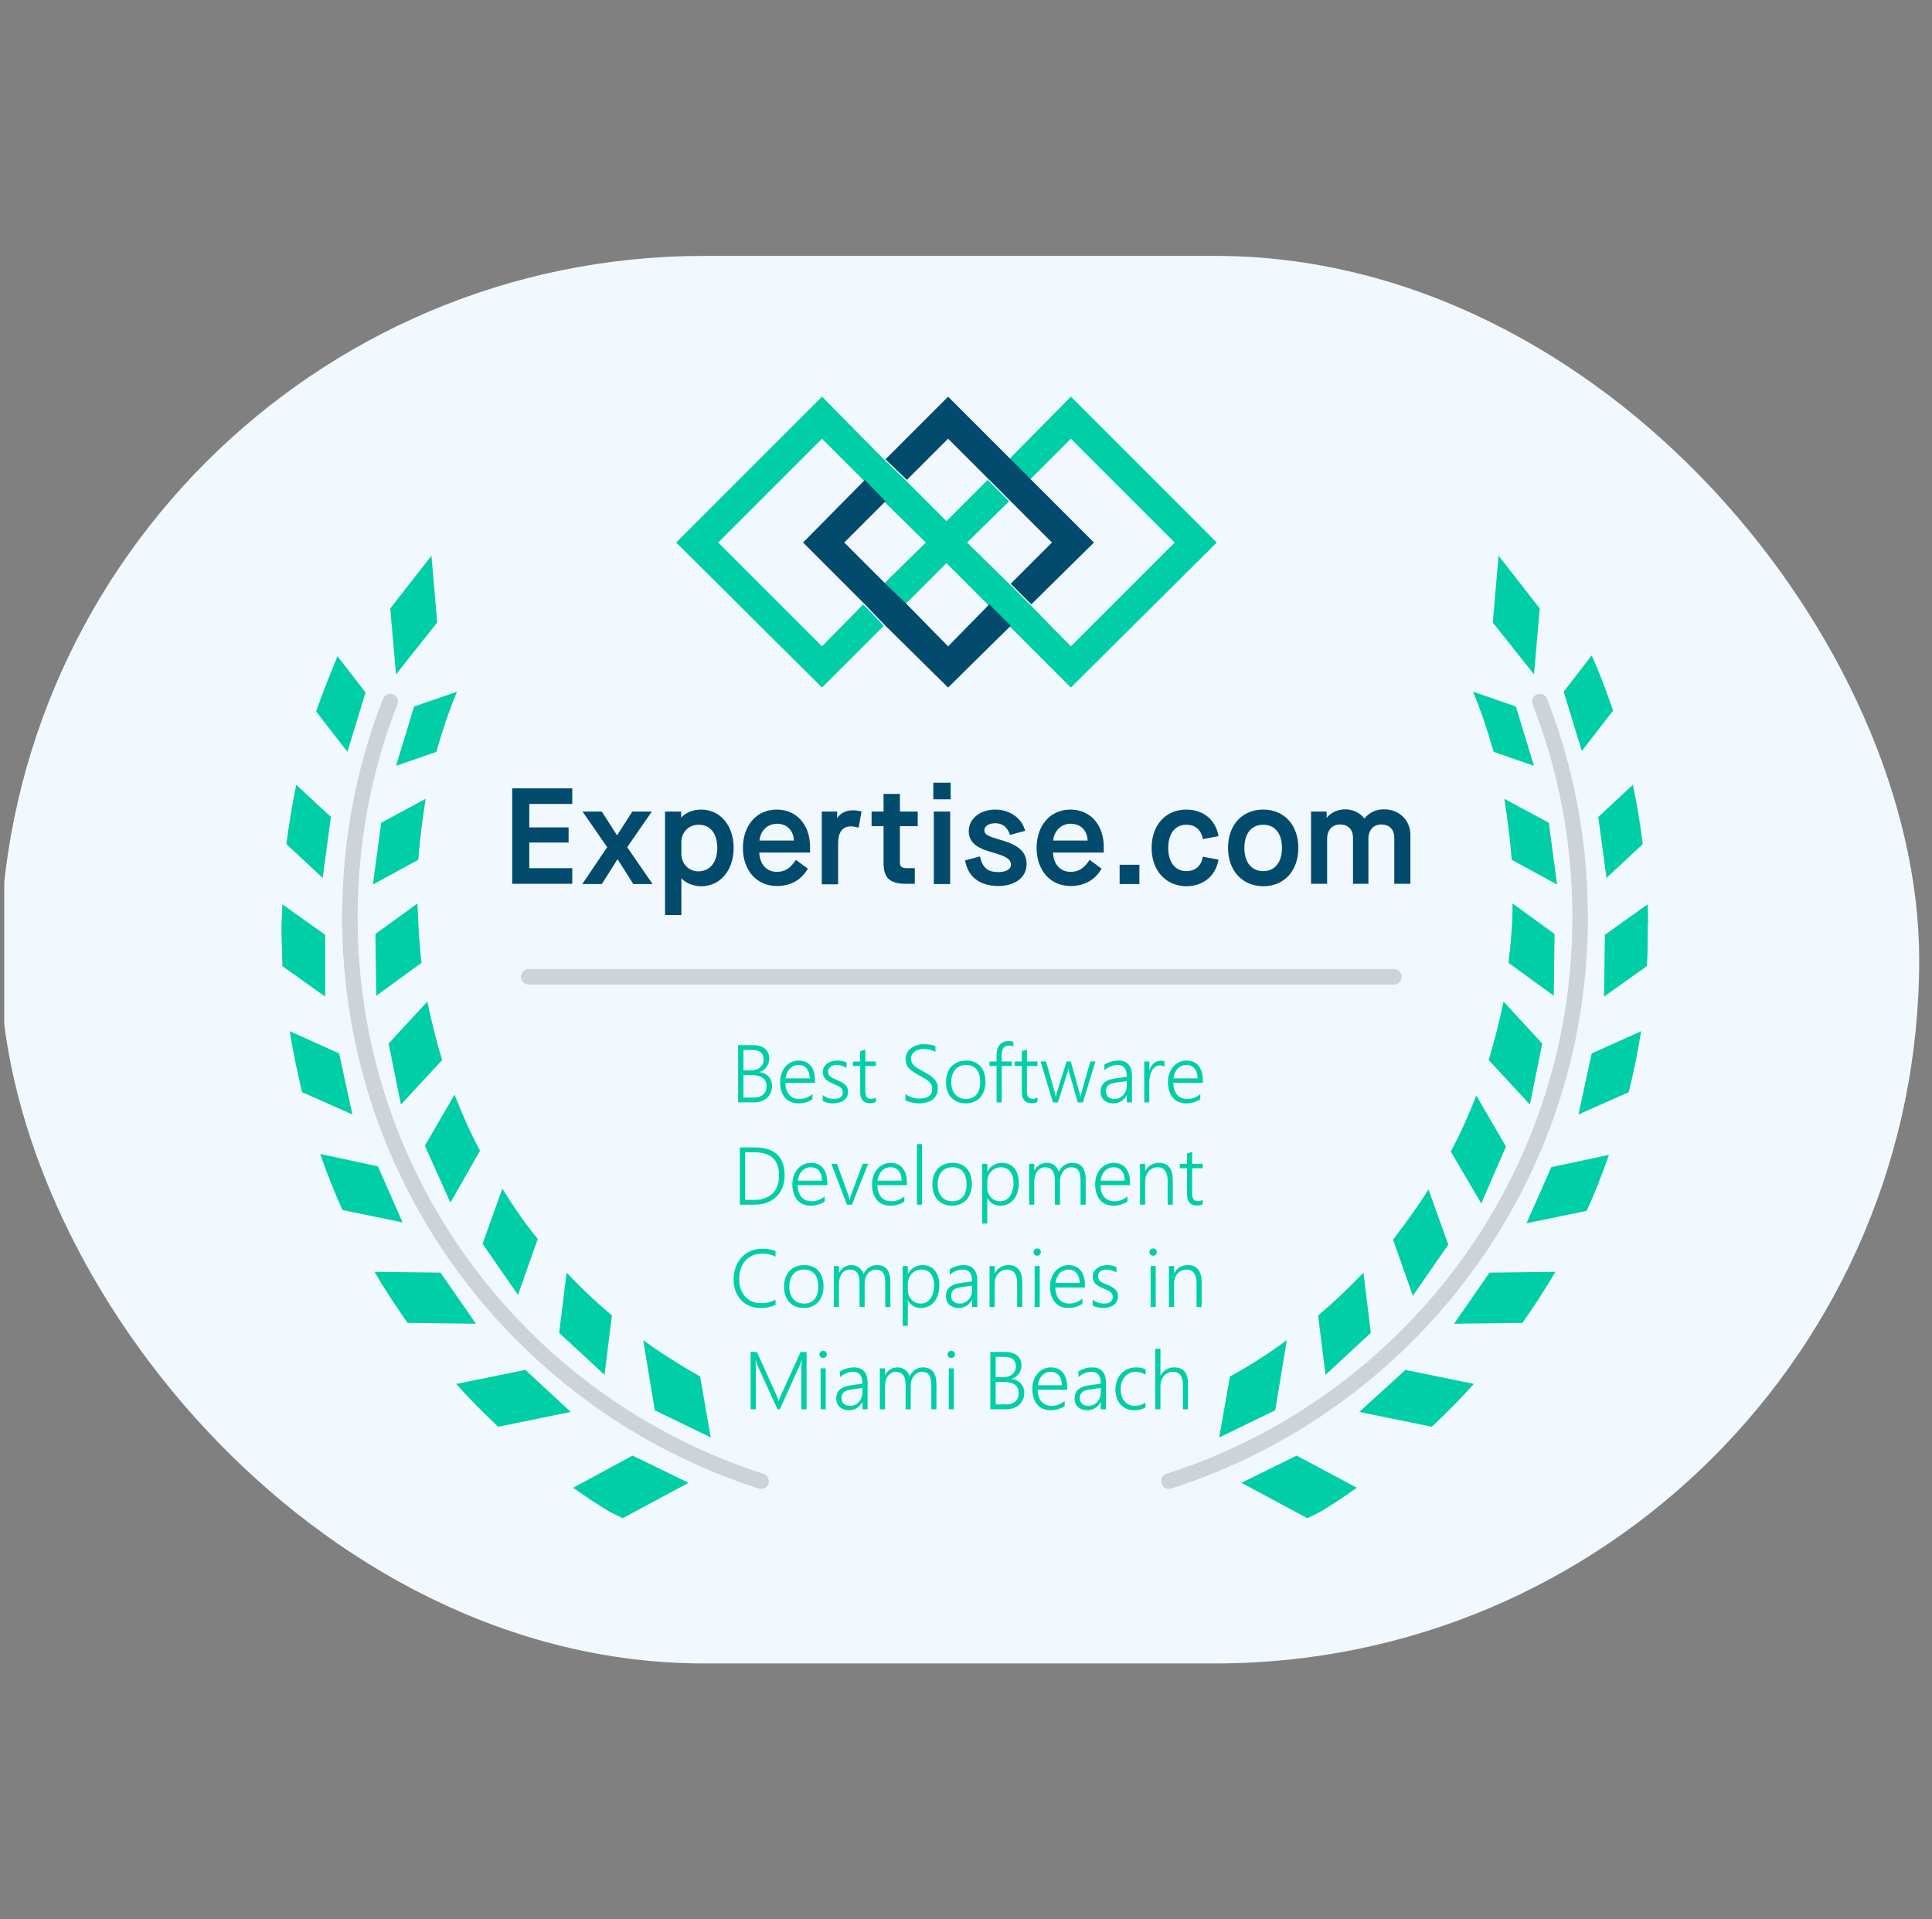 <?xml version="1.0" encoding="UTF-8"?> <svg xmlns="http://www.w3.org/2000/svg" width="151" height="150" viewBox="0 0 151 150" fill="none"><rect x="0" y="0" width="151" height="150" fill="#808080" stroke="none"/><g clip-path="url(#clip0_7348_18129)"><rect y="20" width="150" height="110" rx="55" fill="#F1F8FE"></rect><path opacity="0.15" d="M41.322 76.34H108.946" stroke="black" stroke-width="1.209" stroke-linecap="round"></path><path opacity="0.15" d="M30.502 54.829C28.441 60.046 27.346 65.778 27.346 71.703C27.346 92.312 40.806 109.765 59.483 115.754" stroke="black" stroke-width="1.209" stroke-miterlimit="10" stroke-linecap="round"></path><path opacity="0.15" d="M120.343 54.829C122.404 60.046 123.499 65.778 123.499 71.703C123.499 92.312 110.038 109.765 91.361 115.754" stroke="black" stroke-width="1.209" stroke-miterlimit="10" stroke-linecap="round"></path><path d="M34.172 48.646L33.721 43.43L30.501 47.551L30.952 52.704L34.172 48.646Z" fill="#00CEA6"></path><path d="M28.569 54.12L26.38 51.287C25.8 52.703 25.22 54.12 24.705 55.602L27.152 58.757L28.569 54.12Z" fill="#00CEA6"></path><path d="M30.951 59.853L34.107 58.758C34.558 57.148 35.073 55.602 35.717 54.056L32.368 55.215L30.951 59.853Z" fill="#00CEA6"></path><path d="M25.863 63.846L23.159 61.334C22.837 62.879 22.579 64.425 22.386 65.971L25.22 68.611L25.863 63.846Z" fill="#00CEA6"></path><path d="M33.27 62.429L29.793 64.297L29.148 69.127L32.691 67.195C32.819 65.585 33.013 64.039 33.27 62.429Z" fill="#00CEA6"></path><path d="M25.413 73.055L22.064 70.672C22.064 71.252 22 71.896 22 72.476C22 73.506 22.064 74.472 22.064 75.503L25.413 77.886V73.055Z" fill="#00CEA6"></path><path d="M29.342 72.991L29.406 77.821L32.948 75.245C32.755 73.699 32.691 72.154 32.626 70.608L29.342 72.991Z" fill="#00CEA6"></path><path d="M26.508 82.329L22.644 80.591C22.901 82.201 23.223 83.746 23.61 85.356L27.538 87.095L26.508 82.329Z" fill="#00CEA6"></path><path d="M34.558 82.845C34.108 81.363 33.721 79.818 33.399 78.272L30.372 81.556L31.338 86.322L34.558 82.845Z" fill="#00CEA6"></path><path d="M29.535 91.152L25.026 90.186C25.542 91.668 26.121 93.149 26.765 94.566L31.467 95.532L29.535 91.152Z" fill="#00CEA6"></path><path d="M37.521 89.929C36.748 88.512 36.104 87.031 35.525 85.549L33.206 89.542L35.203 93.986L37.521 89.929Z" fill="#00CEA6"></path><path d="M34.431 99.46L29.278 99.396C30.051 100.749 30.953 102.101 31.854 103.389L37.2 103.454L34.431 99.46Z" fill="#00CEA6"></path><path d="M42.03 96.82C40.999 95.596 40.098 94.244 39.261 92.891L37.715 97.207L40.484 101.199L42.03 96.82Z" fill="#00CEA6"></path><path d="M35.653 108.155C36.684 109.314 37.779 110.409 38.938 111.504L44.605 110.345L41.063 107.06L35.653 108.155Z" fill="#00CEA6"></path><path d="M47.826 102.81C46.602 101.779 45.379 100.62 44.284 99.461L43.704 104.162L47.246 107.447L47.826 102.81Z" fill="#00CEA6"></path><path d="M44.799 116.27C45.7 116.914 46.666 117.558 47.633 118.137L48.663 118.652L53.815 115.883L49.436 113.758L44.799 116.27Z" fill="#00CEA6"></path><path d="M50.273 104.741L51.174 110.216L55.553 112.341L54.716 107.575C53.235 106.738 51.689 105.772 50.273 104.741Z" fill="#00CEA6"></path><path d="M120.344 47.551L117.124 43.43L116.673 48.646L119.893 52.704L120.344 47.551Z" fill="#00CEA6"></path><path d="M126.076 55.538C125.561 54.056 125.046 52.639 124.402 51.223L122.212 54.056L123.629 58.693L126.076 55.538Z" fill="#00CEA6"></path><path d="M119.893 59.853L118.476 55.215L115.127 54.056C115.771 55.602 116.286 57.148 116.737 58.758L119.893 59.853Z" fill="#00CEA6"></path><path d="M125.56 68.611L128.394 65.971C128.201 64.425 127.943 62.815 127.621 61.334L124.916 63.846L125.56 68.611Z" fill="#00CEA6"></path><path d="M118.153 67.195L121.695 69.127L121.051 64.297L117.573 62.429C117.831 64.039 118.024 65.585 118.153 67.195Z" fill="#00CEA6"></path><path d="M128.781 70.672L125.432 73.055L125.367 77.886L128.716 75.503C128.781 74.537 128.781 73.506 128.781 72.476C128.845 71.896 128.781 71.252 128.781 70.672Z" fill="#00CEA6"></path><path d="M121.503 72.991L118.219 70.608C118.219 72.154 118.09 73.699 117.896 75.245L121.439 77.821L121.503 72.991Z" fill="#00CEA6"></path><path d="M123.371 87.095L127.3 85.356C127.686 83.811 128.008 82.201 128.266 80.591L124.402 82.329L123.371 87.095Z" fill="#00CEA6"></path><path d="M116.352 82.845L119.572 86.322L120.538 81.556L117.511 78.272C117.189 79.818 116.802 81.363 116.352 82.845Z" fill="#00CEA6"></path><path d="M119.312 95.596L124.014 94.63C124.658 93.213 125.238 91.732 125.753 90.251L121.245 91.217L119.312 95.596Z" fill="#00CEA6"></path><path d="M117.703 89.607L115.384 85.614C114.805 87.095 114.161 88.577 113.388 89.994L115.771 94.051L117.703 89.607Z" fill="#00CEA6"></path><path d="M113.646 103.454L118.991 103.389C119.893 102.101 120.73 100.813 121.567 99.396L116.415 99.46L113.646 103.454Z" fill="#00CEA6"></path><path d="M113.194 97.271L111.648 92.956C110.811 94.308 109.845 95.597 108.879 96.885L110.425 101.264L113.194 97.271Z" fill="#00CEA6"></path><path d="M106.239 110.345L111.907 111.504C113.066 110.409 114.161 109.314 115.191 108.155L109.846 107.06L106.239 110.345Z" fill="#00CEA6"></path><path d="M103.599 107.447L107.141 104.162L106.562 99.461C105.467 100.62 104.243 101.779 103.02 102.81L103.599 107.447Z" fill="#00CEA6"></path><path d="M97.029 115.883L102.182 118.652L103.212 118.137C104.178 117.558 105.144 116.914 106.046 116.27L101.344 113.758L97.029 115.883Z" fill="#00CEA6"></path><path d="M100.572 104.741C99.155 105.772 97.674 106.738 96.128 107.575L95.291 112.341L99.67 110.216L100.572 104.741Z" fill="#00CEA6"></path><path d="M95.096 42.399L83.697 31L78.867 35.895L80.477 37.505L83.697 34.285L91.812 42.399L83.697 50.514L80.477 47.23L78.867 45.62L75.582 42.399L78.867 39.179L77.192 37.505L73.972 40.725L70.752 37.505L69.077 35.895L64.247 31L52.848 42.399L64.247 53.734L69.077 48.904L67.467 47.23L64.247 50.514L56.132 42.399L64.247 34.285L67.467 37.505L69.077 39.179L72.362 42.399L69.077 45.62L70.752 47.23L73.972 44.009L77.192 47.23L78.867 48.904L83.697 53.734L95.096 42.399Z" fill="#00CEA6"></path><path d="M74.101 34.285L77.321 37.505L78.995 39.179L82.215 42.399L78.995 45.62L80.605 47.23L85.5 42.399L80.605 37.505L78.995 35.895L74.101 31L69.206 35.895L70.88 37.505L74.101 34.285ZM77.321 47.23L74.101 50.514L70.88 47.23L69.206 45.62L65.986 42.399L69.206 39.179L67.596 37.505L62.766 42.399L67.596 47.23L69.206 48.904L74.101 53.734L78.995 48.904L77.321 47.23Z" fill="#024B6D"></path><path d="M40.032 61.61H44.726V62.831H41.368V64.663H44.439V65.846H41.368V67.85H44.726V69.07H40.032" fill="#024B6D"></path><path d="M47.455 66.208L45.527 63.423H47.035L48.218 65.273H48.237L49.42 63.423H50.947L49.019 66.208L51.004 69.09H49.496L48.276 67.162H48.256L47.035 69.09H45.509" fill="#024B6D"></path><path d="M56.06 66.266C56.06 65.14 55.507 64.453 54.61 64.453C53.827 64.453 53.255 65.045 53.255 65.808V66.723C53.255 67.506 53.827 68.098 54.59 68.098C55.507 68.078 56.06 67.372 56.06 66.266ZM51.977 63.423H53.236V63.88H53.255C53.618 63.499 54.171 63.27 54.801 63.27C56.289 63.27 57.339 64.51 57.339 66.266C57.339 68.021 56.289 69.261 54.801 69.261C54.171 69.261 53.598 69.013 53.274 68.651H53.255V71.513H51.977" fill="#024B6D"></path><path d="M62.052 65.693C62.014 64.91 61.518 64.377 60.716 64.377C59.972 64.377 59.419 64.949 59.361 65.693H62.052ZM58.065 66.266C58.065 64.491 59.152 63.27 60.697 63.27C62.262 63.27 63.312 64.453 63.312 66.19V66.628H59.343C59.381 67.525 59.896 68.136 60.716 68.136C61.346 68.136 61.766 67.868 62.205 67.2L63.139 67.888C62.624 68.784 61.785 69.243 60.716 69.243C59.152 69.243 58.065 68.04 58.065 66.266Z" fill="#024B6D"></path><path d="M64.227 63.423H65.429V63.919H65.448C65.677 63.556 66.097 63.328 66.65 63.328C66.898 63.328 67.127 63.365 67.337 63.423L67.108 64.682C66.879 64.624 66.689 64.586 66.498 64.586C65.849 64.586 65.505 65.025 65.505 65.942V69.109H64.227" fill="#024B6D"></path><path d="M70.334 64.568V67.373C70.334 67.735 70.468 67.85 70.926 67.85H71.498V69.07H70.811C69.533 69.07 69.056 68.613 69.056 67.43V64.568H68.121V63.423H69.056V62.048H70.334V63.423H71.727V64.568" fill="#024B6D"></path><path d="M72.985 63.422H74.263V69.089H72.985V63.422ZM72.947 61.17H74.302V62.468H72.947V61.17Z" fill="#024B6D"></path><path d="M75.429 67.238L76.592 66.933C76.782 67.792 77.184 68.155 78.023 68.155C78.633 68.155 79.015 67.925 79.015 67.583C79.015 67.106 78.519 66.895 77.661 66.647C76.573 66.342 75.715 65.979 75.715 64.949C75.715 63.995 76.592 63.27 77.794 63.27C78.919 63.27 79.874 63.938 80.122 64.93L78.939 65.254C78.748 64.644 78.347 64.338 77.794 64.338C77.26 64.338 76.936 64.567 76.936 64.91C76.936 65.235 77.336 65.388 78.061 65.598C79.206 65.922 80.236 66.342 80.236 67.525C80.236 68.555 79.359 69.242 78.023 69.242C76.573 69.242 75.638 68.517 75.429 67.238Z" fill="#024B6D"></path><path d="M85.007 65.693C84.969 64.91 84.474 64.377 83.672 64.377C82.928 64.377 82.374 64.949 82.317 65.693H85.007ZM81.019 66.266C81.019 64.491 82.107 63.27 83.652 63.27C85.218 63.27 86.267 64.453 86.267 66.19V66.628H82.299C82.336 67.525 82.851 68.136 83.672 68.136C84.302 68.136 84.721 67.868 85.161 67.2L86.095 67.888C85.58 68.784 84.741 69.243 83.672 69.243C82.107 69.243 81.019 68.04 81.019 66.266Z" fill="#024B6D"></path><path d="M87.507 69.09H89.052V67.582H87.507V69.09Z" fill="#024B6D"></path><path d="M90.007 66.266C90.007 64.472 91.113 63.27 92.716 63.27C94.071 63.27 95.025 64.091 95.234 65.35L94.013 65.578C93.88 64.854 93.421 64.453 92.716 64.453C91.857 64.453 91.305 65.14 91.305 66.266C91.305 67.391 91.857 68.078 92.716 68.078C93.442 68.078 93.88 67.677 94.013 66.953L95.234 67.182C95.025 68.441 94.051 69.261 92.716 69.261C91.113 69.243 90.007 68.04 90.007 66.266Z" fill="#024B6D"></path><path d="M100.196 66.266C100.196 65.14 99.643 64.453 98.727 64.453C97.811 64.453 97.258 65.14 97.258 66.266C97.258 67.391 97.811 68.078 98.727 68.078C99.643 68.078 100.196 67.391 100.196 66.266ZM95.98 66.266C95.98 64.472 97.086 63.27 98.727 63.27C100.369 63.27 101.474 64.472 101.474 66.266C101.474 68.059 100.369 69.261 98.727 69.261C97.086 69.243 95.98 68.04 95.98 66.266Z" fill="#024B6D"></path><path d="M102.485 63.423H103.687V63.9H103.707C104.012 63.499 104.566 63.251 105.156 63.251C105.729 63.251 106.301 63.518 106.626 63.956H106.645C107.027 63.499 107.523 63.251 108.172 63.251C109.393 63.251 110.233 64.129 110.233 65.254V69.07H108.973V65.483C108.973 64.815 108.573 64.433 107.962 64.433C107.351 64.433 106.951 64.873 106.951 65.54V69.07H105.748V65.483C105.748 64.815 105.348 64.433 104.737 64.433C104.126 64.433 103.725 64.873 103.725 65.54V69.07H102.467V63.423" fill="#024B6D"></path><path d="M57.691 86.156V81.679H58.915C59.1 81.679 59.267 81.704 59.414 81.754C59.564 81.804 59.691 81.874 59.795 81.966C59.901 82.055 59.983 82.164 60.039 82.291C60.095 82.418 60.123 82.557 60.123 82.709C60.123 82.838 60.105 82.959 60.07 83.071C60.035 83.184 59.984 83.287 59.917 83.38C59.85 83.472 59.768 83.552 59.67 83.621C59.575 83.688 59.465 83.741 59.343 83.78V83.793C59.492 83.807 59.629 83.844 59.752 83.902C59.874 83.96 59.98 84.036 60.067 84.13C60.154 84.224 60.222 84.334 60.27 84.461C60.318 84.586 60.342 84.723 60.342 84.873C60.342 85.062 60.307 85.236 60.239 85.394C60.17 85.551 60.073 85.686 59.948 85.8C59.825 85.913 59.679 86 59.508 86.063C59.337 86.125 59.149 86.156 58.943 86.156H57.691ZM58.106 82.06V83.649H58.687C58.839 83.649 58.976 83.629 59.099 83.59C59.222 83.55 59.327 83.493 59.414 83.418C59.502 83.343 59.568 83.252 59.614 83.146C59.662 83.04 59.686 82.92 59.686 82.787C59.686 82.302 59.384 82.06 58.781 82.06H58.106ZM58.106 84.024V85.778H58.877C59.208 85.778 59.462 85.701 59.639 85.547C59.818 85.391 59.908 85.171 59.908 84.885C59.908 84.311 59.517 84.024 58.737 84.024H58.106Z" fill="#00CEA6"></path><path d="M61.388 84.629C61.39 84.825 61.416 85.001 61.466 85.157C61.516 85.313 61.588 85.445 61.681 85.554C61.775 85.662 61.888 85.745 62.022 85.803C62.157 85.86 62.309 85.888 62.478 85.888C62.838 85.888 63.178 85.762 63.499 85.51V85.903C63.193 86.122 62.822 86.231 62.387 86.231C62.173 86.231 61.978 86.194 61.803 86.119C61.628 86.044 61.479 85.936 61.357 85.794C61.234 85.65 61.139 85.475 61.072 85.266C61.006 85.058 60.972 84.821 60.972 84.555C60.972 84.315 61.009 84.093 61.082 83.889C61.155 83.685 61.256 83.51 61.385 83.362C61.514 83.212 61.667 83.095 61.844 83.012C62.021 82.927 62.214 82.884 62.425 82.884C62.631 82.884 62.813 82.92 62.971 82.993C63.129 83.064 63.261 83.166 63.367 83.299C63.476 83.433 63.558 83.595 63.614 83.786C63.67 83.978 63.699 84.192 63.699 84.43V84.629H61.388ZM63.286 84.28C63.28 83.947 63.201 83.689 63.049 83.505C62.897 83.322 62.686 83.231 62.415 83.231C62.28 83.231 62.154 83.254 62.037 83.302C61.923 83.35 61.822 83.42 61.734 83.512C61.647 83.601 61.574 83.711 61.516 83.843C61.46 83.972 61.42 84.117 61.397 84.28H63.286Z" fill="#00CEA6"></path><path d="M64.301 85.582C64.362 85.63 64.427 85.672 64.498 85.71C64.569 85.747 64.641 85.78 64.716 85.807C64.791 85.834 64.866 85.855 64.941 85.869C65.018 85.882 65.091 85.888 65.16 85.888C65.634 85.888 65.872 85.71 65.872 85.354C65.872 85.273 65.855 85.203 65.822 85.145C65.788 85.084 65.741 85.03 65.678 84.982C65.616 84.932 65.541 84.886 65.453 84.845C65.366 84.803 65.267 84.76 65.157 84.714C65.009 84.653 64.882 84.592 64.776 84.529C64.67 84.467 64.582 84.399 64.513 84.327C64.445 84.252 64.394 84.17 64.36 84.083C64.327 83.993 64.311 83.892 64.311 83.78C64.311 83.639 64.341 83.513 64.401 83.402C64.463 83.292 64.547 83.198 64.651 83.121C64.755 83.044 64.875 82.986 65.01 82.946C65.147 82.905 65.291 82.884 65.441 82.884C65.718 82.884 65.959 82.936 66.165 83.04V83.462C65.926 83.308 65.668 83.231 65.391 83.231C65.291 83.231 65.199 83.243 65.116 83.268C65.035 83.293 64.965 83.328 64.907 83.374C64.849 83.42 64.803 83.475 64.769 83.54C64.738 83.602 64.723 83.672 64.723 83.749C64.723 83.828 64.735 83.898 64.76 83.958C64.785 84.016 64.824 84.07 64.876 84.117C64.93 84.165 64.999 84.211 65.082 84.255C65.167 84.299 65.27 84.345 65.391 84.395C65.545 84.458 65.678 84.52 65.791 84.583C65.903 84.643 65.996 84.71 66.069 84.782C66.141 84.853 66.195 84.933 66.231 85.023C66.266 85.11 66.284 85.212 66.284 85.329C66.284 85.472 66.254 85.6 66.193 85.713C66.135 85.825 66.053 85.92 65.947 85.997C65.843 86.074 65.72 86.132 65.578 86.172C65.437 86.212 65.283 86.231 65.116 86.231C64.793 86.231 64.522 86.164 64.301 86.028V85.582Z" fill="#00CEA6"></path><path d="M68.454 86.119C68.317 86.188 68.167 86.222 68.004 86.222C67.488 86.222 67.23 85.924 67.23 85.329V83.309H66.668V82.959H67.23V82.153L67.63 82.022V82.959H68.454V83.309H67.63V85.266C67.63 85.483 67.665 85.639 67.736 85.735C67.807 85.831 67.926 85.879 68.095 85.879C68.22 85.879 68.34 85.841 68.454 85.766V86.119Z" fill="#00CEA6"></path><path d="M70.762 85.501C70.837 85.557 70.919 85.608 71.008 85.654C71.1 85.697 71.192 85.735 71.286 85.766C71.382 85.795 71.478 85.818 71.573 85.835C71.669 85.849 71.761 85.857 71.848 85.857C72.188 85.857 72.442 85.791 72.61 85.66C72.779 85.529 72.863 85.34 72.863 85.095C72.863 84.976 72.843 84.873 72.804 84.786C72.764 84.696 72.703 84.613 72.62 84.536C72.536 84.459 72.431 84.383 72.304 84.308C72.177 84.231 72.027 84.144 71.855 84.049C71.663 83.945 71.499 83.847 71.361 83.755C71.226 83.662 71.115 83.567 71.027 83.471C70.942 83.373 70.878 83.268 70.837 83.156C70.797 83.043 70.777 82.915 70.777 82.772C70.777 82.59 70.816 82.428 70.893 82.284C70.97 82.141 71.074 82.019 71.205 81.919C71.336 81.817 71.489 81.739 71.664 81.685C71.841 81.631 72.029 81.604 72.229 81.604C72.581 81.604 72.876 81.653 73.113 81.751V82.21C72.849 82.058 72.538 81.981 72.182 81.981C72.049 81.981 71.923 81.998 71.805 82.031C71.688 82.063 71.585 82.11 71.495 82.172C71.408 82.234 71.338 82.312 71.286 82.406C71.236 82.498 71.211 82.605 71.211 82.728C71.211 82.844 71.228 82.945 71.261 83.031C71.297 83.114 71.352 83.193 71.427 83.268C71.504 83.343 71.604 83.418 71.727 83.493C71.851 83.566 72.003 83.65 72.182 83.746C72.37 83.846 72.533 83.944 72.673 84.039C72.812 84.133 72.928 84.232 73.019 84.336C73.113 84.438 73.183 84.547 73.228 84.664C73.274 84.778 73.297 84.906 73.297 85.048C73.297 85.243 73.261 85.416 73.188 85.566C73.115 85.714 73.013 85.837 72.882 85.935C72.751 86.032 72.594 86.106 72.413 86.156C72.232 86.206 72.034 86.231 71.817 86.231C71.746 86.231 71.662 86.225 71.564 86.213C71.466 86.202 71.367 86.186 71.267 86.163C71.168 86.142 71.072 86.117 70.98 86.088C70.891 86.056 70.818 86.023 70.762 85.988V85.501Z" fill="#00CEA6"></path><path d="M75.47 86.231C75.233 86.231 75.02 86.192 74.83 86.113C74.643 86.034 74.483 85.922 74.349 85.778C74.216 85.633 74.114 85.459 74.043 85.257C73.973 85.055 73.937 84.831 73.937 84.586C73.937 84.319 73.975 84.081 74.05 83.871C74.125 83.66 74.231 83.482 74.368 83.337C74.508 83.189 74.675 83.076 74.871 82.999C75.067 82.922 75.285 82.884 75.527 82.884C75.758 82.884 75.966 82.922 76.151 82.999C76.336 83.074 76.493 83.184 76.623 83.327C76.752 83.471 76.85 83.646 76.919 83.852C76.988 84.058 77.022 84.292 77.022 84.555C77.022 84.804 76.986 85.032 76.913 85.238C76.842 85.442 76.74 85.618 76.607 85.766C76.474 85.914 76.311 86.028 76.12 86.109C75.928 86.191 75.712 86.231 75.47 86.231ZM75.502 83.231C75.327 83.231 75.168 83.261 75.027 83.321C74.885 83.382 74.764 83.47 74.662 83.587C74.562 83.701 74.485 83.843 74.431 84.011C74.376 84.178 74.349 84.367 74.349 84.579C74.349 84.779 74.376 84.959 74.431 85.12C74.485 85.28 74.561 85.417 74.659 85.532C74.758 85.646 74.879 85.735 75.021 85.797C75.162 85.858 75.32 85.888 75.495 85.888C75.674 85.888 75.833 85.859 75.97 85.8C76.107 85.74 76.224 85.654 76.32 85.541C76.415 85.427 76.487 85.287 76.535 85.123C76.585 84.958 76.61 84.771 76.61 84.561C76.61 84.13 76.514 83.801 76.323 83.574C76.131 83.345 75.858 83.231 75.502 83.231Z" fill="#00CEA6"></path><path d="M79.199 81.8C79.109 81.742 78.994 81.713 78.852 81.713C78.477 81.713 78.29 81.958 78.29 82.447V82.959H79.086V83.309H78.29V86.156H77.89V83.309H77.331V82.959H77.89V82.422C77.89 82.261 77.91 82.117 77.95 81.988C77.991 81.857 78.052 81.745 78.131 81.654C78.21 81.56 78.309 81.488 78.427 81.438C78.548 81.388 78.687 81.363 78.843 81.363C78.993 81.363 79.111 81.383 79.199 81.423V81.8Z" fill="#00CEA6"></path><path d="M81.088 86.119C80.95 86.188 80.8 86.222 80.638 86.222C80.122 86.222 79.864 85.924 79.864 85.329V83.309H79.302V82.959H79.864V82.153L80.263 82.022V82.959H81.088V83.309H80.263V85.266C80.263 85.483 80.299 85.639 80.37 85.735C80.44 85.831 80.56 85.879 80.729 85.879C80.854 85.879 80.973 85.841 81.088 85.766V86.119Z" fill="#00CEA6"></path><path d="M84.638 86.156H84.238L83.561 83.808C83.54 83.735 83.523 83.641 83.511 83.524H83.498C83.494 83.555 83.487 83.594 83.477 83.64C83.468 83.685 83.454 83.74 83.433 83.802L82.686 86.156H82.296L81.328 82.959H81.756L82.459 85.438C82.479 85.511 82.494 85.604 82.502 85.716H82.527C82.531 85.679 82.538 85.636 82.546 85.588C82.556 85.54 82.57 85.489 82.587 85.435L83.361 82.959H83.692L84.385 85.441C84.404 85.512 84.419 85.605 84.432 85.719H84.457C84.455 85.684 84.459 85.643 84.469 85.597C84.48 85.549 84.493 85.498 84.51 85.441L85.213 82.959H85.615L84.638 86.156Z" fill="#00CEA6"></path><path d="M88.07 86.156V85.588H88.057C87.953 85.792 87.811 85.95 87.629 86.063C87.451 86.175 87.248 86.231 87.021 86.231C86.867 86.231 86.727 86.209 86.602 86.166C86.479 86.122 86.374 86.061 86.287 85.981C86.201 85.9 86.135 85.803 86.087 85.691C86.041 85.579 86.018 85.455 86.018 85.32C86.018 85.03 86.108 84.8 86.287 84.629C86.466 84.457 86.737 84.344 87.099 84.292L88.07 84.152C88.07 83.538 87.831 83.231 87.355 83.231C86.982 83.231 86.636 83.367 86.318 83.64V83.202C86.385 83.155 86.46 83.112 86.543 83.074C86.628 83.035 86.718 83.002 86.811 82.975C86.905 82.945 87.001 82.924 87.099 82.909C87.199 82.892 87.295 82.884 87.389 82.884C87.745 82.884 88.014 82.984 88.195 83.184C88.378 83.384 88.469 83.681 88.469 84.077V86.156H88.07ZM87.245 84.605C87.102 84.625 86.979 84.651 86.877 84.683C86.775 84.714 86.691 84.756 86.624 84.811C86.557 84.863 86.508 84.928 86.477 85.007C86.446 85.084 86.43 85.18 86.43 85.294C86.43 85.38 86.445 85.459 86.474 85.532C86.505 85.605 86.549 85.668 86.605 85.722C86.664 85.774 86.733 85.815 86.814 85.844C86.898 85.873 86.992 85.888 87.096 85.888C87.237 85.888 87.367 85.861 87.486 85.807C87.605 85.752 87.707 85.678 87.792 85.582C87.879 85.486 87.947 85.372 87.995 85.238C88.045 85.105 88.07 84.96 88.07 84.804V84.489L87.245 84.605Z" fill="#00CEA6"></path><path d="M91.017 83.368C90.924 83.299 90.803 83.265 90.655 83.265C90.549 83.265 90.455 83.286 90.374 83.327C90.293 83.367 90.221 83.421 90.159 83.49C90.098 83.558 90.046 83.639 90.003 83.73C89.961 83.82 89.927 83.913 89.9 84.011C89.875 84.109 89.856 84.208 89.843 84.308C89.833 84.408 89.828 84.502 89.828 84.592V86.156H89.431V82.959H89.828V83.643H89.84C89.878 83.526 89.924 83.422 89.981 83.331C90.039 83.237 90.106 83.159 90.181 83.096C90.255 83.032 90.337 82.983 90.424 82.95C90.514 82.916 90.607 82.9 90.705 82.9C90.77 82.9 90.827 82.904 90.877 82.912C90.929 82.92 90.976 82.933 91.017 82.95V83.368Z" fill="#00CEA6"></path><path d="M91.701 84.629C91.703 84.825 91.729 85.001 91.779 85.157C91.829 85.313 91.901 85.445 91.995 85.554C92.088 85.662 92.202 85.745 92.335 85.803C92.47 85.86 92.622 85.888 92.791 85.888C93.151 85.888 93.492 85.762 93.812 85.51V85.903C93.506 86.122 93.135 86.231 92.701 86.231C92.486 86.231 92.291 86.194 92.117 86.119C91.942 86.044 91.793 85.936 91.67 85.794C91.547 85.65 91.453 85.475 91.386 85.266C91.319 85.058 91.286 84.821 91.286 84.555C91.286 84.315 91.322 84.093 91.395 83.889C91.468 83.685 91.569 83.51 91.698 83.362C91.827 83.212 91.98 83.095 92.157 83.012C92.334 82.927 92.528 82.884 92.738 82.884C92.944 82.884 93.126 82.92 93.284 82.993C93.443 83.064 93.575 83.166 93.681 83.299C93.789 83.433 93.871 83.595 93.928 83.786C93.984 83.978 94.012 84.192 94.012 84.43V84.629H91.701ZM93.6 84.28C93.594 83.947 93.514 83.689 93.362 83.505C93.21 83.322 92.999 83.231 92.729 83.231C92.593 83.231 92.467 83.254 92.351 83.302C92.236 83.35 92.135 83.42 92.048 83.512C91.96 83.601 91.888 83.711 91.829 83.843C91.773 83.972 91.734 84.117 91.711 84.28H93.6Z" fill="#00CEA6"></path><path d="M57.825 94.15V89.672H59.002C59.768 89.672 60.347 89.856 60.738 90.225C61.13 90.591 61.325 91.134 61.325 91.852C61.325 92.197 61.27 92.512 61.16 92.795C61.052 93.078 60.894 93.32 60.688 93.522C60.482 93.722 60.233 93.877 59.939 93.988C59.645 94.096 59.314 94.15 58.946 94.15H57.825ZM58.24 90.053V93.772H58.927C59.235 93.772 59.51 93.731 59.752 93.647C59.995 93.564 60.201 93.442 60.37 93.282C60.538 93.12 60.666 92.92 60.754 92.682C60.843 92.445 60.888 92.172 60.888 91.864C60.888 90.657 60.25 90.053 58.974 90.053H58.24Z" fill="#00CEA6"></path><path d="M62.346 92.623C62.349 92.819 62.374 92.995 62.425 93.151C62.474 93.307 62.546 93.439 62.64 93.547C62.734 93.656 62.847 93.739 62.98 93.797C63.116 93.853 63.268 93.882 63.436 93.882C63.796 93.882 64.137 93.755 64.457 93.504V93.897C64.151 94.116 63.781 94.225 63.346 94.225C63.131 94.225 62.937 94.188 62.762 94.112C62.587 94.038 62.438 93.929 62.315 93.788C62.192 93.644 62.098 93.468 62.031 93.26C61.964 93.052 61.931 92.815 61.931 92.548C61.931 92.309 61.968 92.087 62.04 91.883C62.113 91.679 62.214 91.503 62.343 91.355C62.472 91.206 62.625 91.089 62.802 91.006C62.979 90.92 63.173 90.878 63.383 90.878C63.589 90.878 63.771 90.914 63.929 90.987C64.088 91.058 64.22 91.16 64.326 91.293C64.434 91.426 64.517 91.588 64.573 91.78C64.629 91.972 64.657 92.186 64.657 92.423V92.623H62.346ZM64.245 92.273C64.239 91.94 64.16 91.682 64.008 91.499C63.856 91.316 63.644 91.224 63.374 91.224C63.238 91.224 63.112 91.248 62.996 91.296C62.881 91.344 62.78 91.414 62.693 91.505C62.606 91.595 62.533 91.705 62.474 91.836C62.418 91.965 62.379 92.111 62.356 92.273H64.245Z" fill="#00CEA6"></path><path d="M66.581 94.15H66.2L64.976 90.953H65.416L66.299 93.388C66.354 93.536 66.388 93.666 66.403 93.778H66.415C66.44 93.629 66.472 93.503 66.512 93.401L67.427 90.953H67.855L66.581 94.15Z" fill="#00CEA6"></path><path d="M68.573 92.623C68.575 92.819 68.601 92.995 68.651 93.151C68.701 93.307 68.773 93.439 68.866 93.547C68.96 93.656 69.073 93.739 69.207 93.797C69.342 93.853 69.494 93.882 69.662 93.882C70.023 93.882 70.363 93.755 70.684 93.504V93.897C70.377 94.116 70.007 94.225 69.572 94.225C69.358 94.225 69.163 94.188 68.988 94.112C68.813 94.038 68.664 93.929 68.541 93.788C68.419 93.644 68.324 93.468 68.257 93.26C68.191 93.052 68.157 92.815 68.157 92.548C68.157 92.309 68.194 92.087 68.267 91.883C68.34 91.679 68.441 91.503 68.57 91.355C68.699 91.206 68.852 91.089 69.029 91.006C69.206 90.92 69.399 90.878 69.609 90.878C69.816 90.878 69.998 90.914 70.156 90.987C70.314 91.058 70.446 91.16 70.552 91.293C70.661 91.426 70.743 91.588 70.799 91.78C70.855 91.972 70.883 92.186 70.883 92.423V92.623H68.573ZM70.471 92.273C70.465 91.94 70.386 91.682 70.234 91.499C70.082 91.316 69.871 91.224 69.6 91.224C69.465 91.224 69.339 91.248 69.222 91.296C69.108 91.344 69.007 91.414 68.919 91.505C68.832 91.595 68.759 91.705 68.701 91.836C68.644 91.965 68.605 92.111 68.582 92.273H70.471Z" fill="#00CEA6"></path><path d="M71.667 94.15V89.416H72.067V94.15H71.667Z" fill="#00CEA6"></path><path d="M74.406 94.225C74.168 94.225 73.955 94.185 73.766 94.106C73.578 94.027 73.418 93.916 73.285 93.772C73.151 93.626 73.049 93.453 72.979 93.251C72.908 93.049 72.872 92.825 72.872 92.579C72.872 92.313 72.91 92.075 72.985 91.864C73.06 91.654 73.166 91.476 73.303 91.33C73.443 91.183 73.61 91.07 73.806 90.993C74.002 90.916 74.22 90.878 74.462 90.878C74.693 90.878 74.901 90.916 75.086 90.993C75.272 91.068 75.429 91.177 75.558 91.321C75.687 91.465 75.786 91.639 75.855 91.846C75.923 92.052 75.957 92.286 75.957 92.548C75.957 92.798 75.921 93.026 75.848 93.232C75.777 93.436 75.675 93.612 75.542 93.76C75.409 93.907 75.247 94.022 75.055 94.103C74.864 94.184 74.647 94.225 74.406 94.225ZM74.437 91.224C74.262 91.224 74.104 91.254 73.962 91.315C73.821 91.375 73.699 91.464 73.597 91.58C73.497 91.695 73.42 91.836 73.366 92.005C73.312 92.171 73.285 92.361 73.285 92.573C73.285 92.773 73.312 92.953 73.366 93.113C73.42 93.274 73.496 93.411 73.594 93.525C73.694 93.64 73.814 93.728 73.956 93.791C74.097 93.851 74.256 93.882 74.431 93.882C74.61 93.882 74.768 93.852 74.905 93.794C75.043 93.734 75.159 93.647 75.255 93.535C75.351 93.42 75.422 93.281 75.47 93.117C75.52 92.952 75.545 92.765 75.545 92.554C75.545 92.124 75.45 91.795 75.258 91.568C75.067 91.339 74.793 91.224 74.437 91.224Z" fill="#00CEA6"></path><path d="M77.163 93.635V95.621H76.763V90.953H77.163V91.565H77.175C77.294 91.342 77.452 91.172 77.65 91.056C77.85 90.937 78.075 90.878 78.324 90.878C78.528 90.878 78.71 90.915 78.871 90.99C79.033 91.063 79.169 91.167 79.28 91.302C79.392 91.438 79.478 91.602 79.536 91.796C79.596 91.989 79.626 92.207 79.626 92.448C79.626 92.713 79.593 92.954 79.526 93.173C79.46 93.389 79.364 93.576 79.239 93.732C79.114 93.888 78.962 94.01 78.783 94.097C78.606 94.182 78.407 94.225 78.184 94.225C77.734 94.225 77.398 94.028 77.175 93.635H77.163ZM77.163 92.82C77.163 92.966 77.187 93.103 77.235 93.232C77.285 93.359 77.353 93.471 77.441 93.569C77.528 93.665 77.633 93.741 77.756 93.797C77.881 93.853 78.018 93.882 78.168 93.882C78.329 93.882 78.473 93.848 78.602 93.782C78.731 93.713 78.841 93.616 78.93 93.491C79.022 93.366 79.091 93.215 79.139 93.038C79.189 92.862 79.214 92.664 79.214 92.445C79.214 92.258 79.191 92.089 79.146 91.939C79.1 91.787 79.034 91.658 78.949 91.552C78.866 91.446 78.764 91.365 78.643 91.308C78.524 91.252 78.391 91.224 78.243 91.224C78.077 91.224 77.927 91.255 77.793 91.318C77.66 91.378 77.547 91.462 77.453 91.568C77.359 91.674 77.288 91.799 77.238 91.942C77.188 92.084 77.163 92.235 77.163 92.395V92.82Z" fill="#00CEA6"></path><path d="M84.454 94.15V92.27C84.454 92.079 84.439 91.917 84.41 91.786C84.381 91.653 84.335 91.545 84.273 91.462C84.212 91.378 84.134 91.318 84.039 91.28C83.945 91.243 83.832 91.224 83.701 91.224C83.585 91.224 83.475 91.252 83.37 91.308C83.266 91.363 83.175 91.439 83.096 91.537C83.019 91.632 82.957 91.746 82.911 91.877C82.868 92.008 82.846 92.15 82.846 92.302V94.15H82.446V92.23C82.446 91.559 82.189 91.224 81.675 91.224C81.556 91.224 81.446 91.251 81.344 91.305C81.242 91.357 81.152 91.431 81.075 91.527C81 91.623 80.941 91.738 80.897 91.874C80.856 92.007 80.835 92.155 80.835 92.317V94.15H80.435V90.953H80.835V91.471H80.847C81.072 91.075 81.4 90.878 81.831 90.878C81.943 90.878 82.049 90.895 82.15 90.931C82.249 90.964 82.339 91.012 82.418 91.074C82.497 91.135 82.565 91.208 82.621 91.293C82.679 91.378 82.723 91.472 82.752 91.574C82.865 91.347 83.01 91.174 83.189 91.056C83.37 90.937 83.574 90.878 83.801 90.878C84.503 90.878 84.854 91.311 84.854 92.177V94.15H84.454Z" fill="#00CEA6"></path><path d="M86.009 92.623C86.011 92.819 86.037 92.995 86.087 93.151C86.137 93.307 86.209 93.439 86.302 93.547C86.396 93.656 86.51 93.739 86.643 93.797C86.778 93.853 86.93 93.882 87.099 93.882C87.459 93.882 87.799 93.755 88.12 93.504V93.897C87.814 94.116 87.443 94.225 87.008 94.225C86.794 94.225 86.599 94.188 86.424 94.112C86.249 94.038 86.1 93.929 85.978 93.788C85.855 93.644 85.76 93.468 85.694 93.26C85.627 93.052 85.594 92.815 85.594 92.548C85.594 92.309 85.63 92.087 85.703 91.883C85.776 91.679 85.877 91.503 86.006 91.355C86.135 91.206 86.288 91.089 86.465 91.006C86.642 90.92 86.835 90.878 87.046 90.878C87.252 90.878 87.434 90.914 87.592 90.987C87.75 91.058 87.882 91.16 87.989 91.293C88.097 91.426 88.179 91.588 88.235 91.78C88.291 91.972 88.32 92.186 88.32 92.423V92.623H86.009ZM87.907 92.273C87.901 91.94 87.822 91.682 87.67 91.499C87.518 91.316 87.307 91.224 87.036 91.224C86.901 91.224 86.775 91.248 86.658 91.296C86.544 91.344 86.443 91.414 86.356 91.505C86.268 91.595 86.195 91.705 86.137 91.836C86.081 91.965 86.041 92.111 86.018 92.273H87.907Z" fill="#00CEA6"></path><path d="M91.261 94.15V92.308C91.261 91.585 90.999 91.224 90.474 91.224C90.335 91.224 90.206 91.252 90.087 91.308C89.968 91.363 89.865 91.439 89.778 91.537C89.692 91.634 89.625 91.751 89.575 91.886C89.527 92.019 89.503 92.164 89.503 92.32V94.15H89.103V90.953H89.503V91.508H89.516C89.753 91.088 90.11 90.878 90.587 90.878C90.936 90.878 91.203 90.991 91.386 91.218C91.569 91.445 91.661 91.773 91.661 92.202V94.15H91.261Z" fill="#00CEA6"></path><path d="M93.999 94.112C93.862 94.181 93.712 94.216 93.55 94.216C93.034 94.216 92.775 93.918 92.775 93.323V91.302H92.213V90.953H92.775V90.147L93.175 90.016V90.953H93.999V91.302H93.175V93.26C93.175 93.477 93.21 93.633 93.281 93.728C93.352 93.824 93.472 93.872 93.64 93.872C93.765 93.872 93.885 93.835 93.999 93.76V94.112Z" fill="#00CEA6"></path><path d="M60.613 101.978C60.268 102.141 59.873 102.222 59.43 102.222C59.114 102.222 58.826 102.167 58.568 102.056C58.31 101.944 58.089 101.789 57.906 101.591C57.725 101.393 57.585 101.158 57.485 100.885C57.387 100.613 57.338 100.315 57.338 99.992C57.338 99.653 57.39 99.338 57.494 99.046C57.6 98.753 57.751 98.499 57.947 98.284C58.142 98.068 58.379 97.898 58.656 97.775C58.934 97.652 59.247 97.591 59.592 97.591C59.973 97.591 60.314 97.649 60.613 97.766V98.209C60.293 98.049 59.95 97.969 59.586 97.969C59.297 97.969 59.04 98.019 58.815 98.119C58.59 98.219 58.401 98.358 58.246 98.537C58.093 98.714 57.975 98.924 57.894 99.168C57.812 99.409 57.772 99.674 57.772 99.961C57.772 100.219 57.808 100.463 57.881 100.692C57.954 100.919 58.061 101.117 58.203 101.288C58.346 101.459 58.524 101.594 58.737 101.694C58.949 101.794 59.196 101.844 59.477 101.844C59.908 101.844 60.287 101.753 60.613 101.572V101.978Z" fill="#00CEA6"></path><path d="M62.812 102.219C62.574 102.219 62.361 102.179 62.172 102.1C61.984 102.021 61.824 101.909 61.691 101.766C61.557 101.62 61.456 101.446 61.385 101.244C61.314 101.042 61.279 100.819 61.279 100.573C61.279 100.307 61.316 100.068 61.391 99.858C61.466 99.648 61.572 99.47 61.709 99.324C61.849 99.176 62.017 99.064 62.212 98.987C62.408 98.91 62.626 98.871 62.868 98.871C63.099 98.871 63.307 98.91 63.492 98.987C63.678 99.062 63.835 99.171 63.964 99.315C64.093 99.458 64.192 99.633 64.26 99.839C64.329 100.045 64.364 100.28 64.364 100.542C64.364 100.792 64.327 101.02 64.254 101.226C64.183 101.43 64.082 101.606 63.948 101.753C63.815 101.901 63.653 102.016 63.461 102.097C63.27 102.178 63.053 102.219 62.812 102.219ZM62.843 99.218C62.668 99.218 62.51 99.248 62.368 99.308C62.227 99.369 62.105 99.457 62.003 99.574C61.903 99.688 61.826 99.83 61.772 99.999C61.718 100.165 61.691 100.354 61.691 100.567C61.691 100.767 61.718 100.947 61.772 101.107C61.826 101.267 61.902 101.405 62 101.519C62.1 101.634 62.221 101.722 62.362 101.785C62.504 101.845 62.662 101.875 62.837 101.875C63.016 101.875 63.174 101.846 63.311 101.788C63.449 101.727 63.565 101.641 63.661 101.529C63.757 101.414 63.829 101.275 63.877 101.11C63.926 100.946 63.951 100.758 63.951 100.548C63.951 100.117 63.856 99.788 63.664 99.561C63.473 99.332 63.199 99.218 62.843 99.218Z" fill="#00CEA6"></path><path d="M69.188 102.144V100.264C69.188 100.072 69.173 99.911 69.144 99.78C69.115 99.647 69.069 99.538 69.007 99.455C68.946 99.372 68.868 99.311 68.773 99.274C68.679 99.237 68.567 99.218 68.435 99.218C68.319 99.218 68.208 99.246 68.104 99.302C68 99.356 67.909 99.432 67.83 99.53C67.752 99.626 67.691 99.739 67.645 99.871C67.602 100.002 67.58 100.143 67.58 100.295V102.144H67.18V100.223C67.18 99.553 66.923 99.218 66.409 99.218C66.29 99.218 66.18 99.245 66.078 99.299C65.976 99.351 65.886 99.425 65.809 99.521C65.734 99.617 65.675 99.732 65.631 99.867C65.59 100.001 65.569 100.148 65.569 100.311V102.144H65.169V98.946H65.569V99.465H65.581C65.806 99.069 66.134 98.871 66.565 98.871C66.677 98.871 66.784 98.889 66.883 98.924C66.983 98.958 67.073 99.005 67.152 99.068C67.231 99.128 67.299 99.201 67.355 99.287C67.413 99.372 67.457 99.466 67.486 99.568C67.599 99.341 67.744 99.168 67.923 99.049C68.104 98.931 68.308 98.871 68.535 98.871C69.237 98.871 69.588 99.304 69.588 100.17V102.144H69.188Z" fill="#00CEA6"></path><path d="M70.952 101.628V103.614H70.552V98.946H70.952V99.558H70.965C71.083 99.335 71.241 99.166 71.439 99.049C71.639 98.931 71.864 98.871 72.114 98.871C72.318 98.871 72.5 98.909 72.66 98.984C72.823 99.056 72.959 99.161 73.069 99.296C73.182 99.431 73.267 99.596 73.325 99.789C73.386 99.983 73.416 100.2 73.416 100.442C73.416 100.706 73.382 100.948 73.316 101.166C73.249 101.383 73.153 101.569 73.029 101.725C72.904 101.881 72.752 102.003 72.573 102.091C72.396 102.176 72.196 102.219 71.973 102.219C71.523 102.219 71.187 102.022 70.965 101.628H70.952ZM70.952 100.813C70.952 100.959 70.976 101.097 71.024 101.226C71.074 101.353 71.143 101.465 71.23 101.563C71.317 101.659 71.423 101.735 71.545 101.791C71.67 101.847 71.808 101.875 71.957 101.875C72.118 101.875 72.263 101.842 72.392 101.775C72.521 101.707 72.63 101.61 72.719 101.485C72.811 101.36 72.881 101.209 72.929 101.032C72.979 100.855 73.004 100.657 73.004 100.439C73.004 100.251 72.981 100.083 72.935 99.933C72.889 99.781 72.823 99.652 72.738 99.546C72.655 99.44 72.553 99.358 72.432 99.302C72.314 99.246 72.18 99.218 72.032 99.218C71.866 99.218 71.716 99.249 71.583 99.311C71.45 99.372 71.336 99.455 71.243 99.561C71.149 99.668 71.077 99.792 71.027 99.936C70.977 100.078 70.952 100.229 70.952 100.389V100.813Z" fill="#00CEA6"></path><path d="M75.979 102.144V101.575H75.967C75.863 101.779 75.72 101.938 75.539 102.05C75.36 102.162 75.157 102.219 74.93 102.219C74.776 102.219 74.637 102.197 74.512 102.153C74.389 102.109 74.284 102.048 74.196 101.969C74.111 101.888 74.044 101.791 73.997 101.678C73.951 101.566 73.928 101.442 73.928 101.307C73.928 101.017 74.017 100.787 74.196 100.617C74.375 100.444 74.646 100.332 75.008 100.28L75.979 100.139C75.979 99.525 75.741 99.218 75.264 99.218C74.892 99.218 74.546 99.354 74.228 99.627V99.19C74.294 99.142 74.369 99.099 74.452 99.062C74.538 99.022 74.627 98.989 74.721 98.962C74.815 98.933 74.91 98.911 75.008 98.896C75.108 98.88 75.205 98.871 75.299 98.871C75.655 98.871 75.923 98.971 76.104 99.171C76.287 99.371 76.379 99.669 76.379 100.064V102.144H75.979ZM75.155 100.592C75.011 100.613 74.889 100.639 74.787 100.67C74.685 100.701 74.6 100.744 74.534 100.798C74.467 100.85 74.418 100.915 74.387 100.995C74.356 101.072 74.34 101.167 74.34 101.282C74.34 101.367 74.355 101.446 74.384 101.519C74.415 101.592 74.459 101.656 74.515 101.71C74.573 101.762 74.643 101.802 74.724 101.831C74.807 101.861 74.901 101.875 75.005 101.875C75.147 101.875 75.277 101.848 75.395 101.794C75.514 101.74 75.616 101.665 75.701 101.569C75.789 101.473 75.856 101.359 75.904 101.226C75.954 101.092 75.979 100.948 75.979 100.792V100.476L75.155 100.592Z" fill="#00CEA6"></path><path d="M79.498 102.144V100.301C79.498 99.579 79.236 99.218 78.712 99.218C78.572 99.218 78.443 99.246 78.324 99.302C78.206 99.356 78.103 99.432 78.015 99.53C77.93 99.628 77.862 99.745 77.812 99.88C77.764 100.013 77.74 100.158 77.74 100.314V102.144H77.341V98.946H77.74V99.502H77.753C77.99 99.082 78.347 98.871 78.824 98.871C79.174 98.871 79.44 98.985 79.623 99.212C79.806 99.439 79.898 99.766 79.898 100.195V102.144H79.498Z" fill="#00CEA6"></path><path d="M81.06 98.138C80.983 98.138 80.916 98.11 80.86 98.056C80.804 98.002 80.776 97.933 80.776 97.85C80.776 97.769 80.804 97.702 80.86 97.65C80.916 97.596 80.983 97.569 81.06 97.569C81.099 97.569 81.137 97.576 81.172 97.591C81.207 97.603 81.238 97.622 81.263 97.647C81.29 97.672 81.311 97.702 81.325 97.738C81.342 97.771 81.35 97.809 81.35 97.85C81.35 97.89 81.343 97.927 81.328 97.963C81.314 97.998 81.293 98.029 81.266 98.056C81.239 98.081 81.207 98.101 81.172 98.116C81.139 98.13 81.101 98.138 81.06 98.138ZM80.863 102.144V98.946H81.263V102.144H80.863Z" fill="#00CEA6"></path><path d="M82.484 100.617C82.486 100.812 82.512 100.988 82.562 101.144C82.612 101.301 82.683 101.433 82.777 101.541C82.871 101.649 82.984 101.733 83.117 101.791C83.253 101.847 83.405 101.875 83.573 101.875C83.933 101.875 84.274 101.749 84.594 101.497V101.891C84.288 102.109 83.918 102.219 83.483 102.219C83.268 102.219 83.074 102.181 82.899 102.106C82.724 102.031 82.575 101.923 82.452 101.781C82.329 101.638 82.235 101.462 82.168 101.254C82.102 101.046 82.068 100.808 82.068 100.542C82.068 100.302 82.105 100.081 82.178 99.877C82.25 99.673 82.351 99.497 82.481 99.349C82.609 99.199 82.763 99.083 82.939 98.999C83.116 98.914 83.31 98.871 83.52 98.871C83.726 98.871 83.909 98.908 84.067 98.981C84.225 99.051 84.357 99.153 84.463 99.287C84.572 99.42 84.654 99.582 84.71 99.774C84.766 99.965 84.794 100.18 84.794 100.417V100.617H82.484ZM84.382 100.267C84.376 99.934 84.297 99.676 84.145 99.493C83.993 99.309 83.781 99.218 83.511 99.218C83.376 99.218 83.25 99.242 83.133 99.29C83.019 99.338 82.918 99.407 82.83 99.499C82.743 99.588 82.67 99.699 82.612 99.83C82.555 99.959 82.516 100.105 82.493 100.267H84.382Z" fill="#00CEA6"></path><path d="M85.397 101.569C85.457 101.617 85.523 101.66 85.594 101.697C85.664 101.735 85.737 101.767 85.812 101.794C85.887 101.821 85.962 101.842 86.037 101.856C86.114 101.869 86.187 101.875 86.256 101.875C86.73 101.875 86.968 101.697 86.968 101.341C86.968 101.26 86.951 101.19 86.918 101.132C86.884 101.072 86.836 101.017 86.774 100.97C86.712 100.92 86.636 100.874 86.549 100.832C86.462 100.791 86.363 100.747 86.252 100.701C86.105 100.641 85.978 100.579 85.871 100.517C85.765 100.454 85.678 100.387 85.609 100.314C85.54 100.239 85.49 100.158 85.456 100.07C85.423 99.981 85.406 99.88 85.406 99.767C85.406 99.626 85.436 99.5 85.497 99.39C85.559 99.279 85.642 99.186 85.747 99.109C85.851 99.032 85.97 98.973 86.106 98.934C86.243 98.892 86.387 98.871 86.537 98.871C86.814 98.871 87.055 98.923 87.261 99.027V99.449C87.022 99.295 86.763 99.218 86.487 99.218C86.387 99.218 86.295 99.23 86.212 99.255C86.131 99.28 86.061 99.316 86.003 99.362C85.944 99.407 85.899 99.463 85.865 99.527C85.834 99.59 85.818 99.659 85.818 99.736C85.818 99.815 85.831 99.885 85.856 99.945C85.881 100.004 85.919 100.057 85.971 100.105C86.026 100.153 86.094 100.198 86.177 100.242C86.263 100.286 86.366 100.333 86.487 100.383C86.641 100.445 86.774 100.507 86.886 100.57C86.999 100.63 87.091 100.697 87.164 100.77C87.237 100.841 87.291 100.921 87.327 101.01C87.362 101.098 87.38 101.2 87.38 101.316C87.38 101.46 87.35 101.588 87.289 101.7C87.231 101.813 87.149 101.907 87.043 101.984C86.938 102.061 86.816 102.12 86.674 102.159C86.532 102.199 86.378 102.219 86.212 102.219C85.889 102.219 85.618 102.151 85.397 102.016V101.569Z" fill="#00CEA6"></path><path d="M90.127 98.138C90.05 98.138 89.984 98.11 89.928 98.056C89.871 98.002 89.843 97.933 89.843 97.85C89.843 97.769 89.871 97.702 89.928 97.65C89.984 97.596 90.05 97.569 90.127 97.569C90.167 97.569 90.204 97.576 90.24 97.591C90.275 97.603 90.305 97.622 90.331 97.647C90.358 97.672 90.378 97.702 90.393 97.738C90.41 97.771 90.418 97.809 90.418 97.85C90.418 97.89 90.411 97.927 90.396 97.963C90.382 97.998 90.361 98.029 90.334 98.056C90.306 98.081 90.275 98.101 90.24 98.116C90.207 98.13 90.169 98.138 90.127 98.138ZM89.931 102.144V98.946H90.331V102.144H89.931Z" fill="#00CEA6"></path><path d="M93.519 102.144V100.301C93.519 99.579 93.256 99.218 92.732 99.218C92.592 99.218 92.463 99.246 92.344 99.302C92.226 99.356 92.123 99.432 92.035 99.53C91.95 99.628 91.882 99.745 91.832 99.88C91.784 100.013 91.761 100.158 91.761 100.314V102.144H91.361V98.946H91.761V99.502H91.773C92.01 99.082 92.367 98.871 92.844 98.871C93.194 98.871 93.46 98.985 93.644 99.212C93.827 99.439 93.918 99.766 93.918 100.195V102.144H93.519Z" fill="#00CEA6"></path><path d="M62.631 110.137V107.046C62.631 106.888 62.643 106.633 62.668 106.281H62.656C62.626 106.375 62.599 106.456 62.574 106.525C62.551 106.593 62.53 106.649 62.509 106.693L60.947 110.137H60.77L59.205 106.715C59.159 106.611 59.112 106.464 59.065 106.275H59.052C59.06 106.371 59.066 106.48 59.068 106.603C59.072 106.725 59.074 106.862 59.074 107.012V110.137H58.668V105.66H59.158L60.679 109.026C60.71 109.096 60.74 109.169 60.77 109.244C60.801 109.317 60.829 109.395 60.854 109.478H60.873C60.902 109.395 60.928 109.319 60.951 109.251C60.976 109.182 61.006 109.108 61.041 109.029L62.574 105.66H63.04V110.137H62.631Z" fill="#00CEA6"></path><path d="M64.332 106.131C64.255 106.131 64.189 106.104 64.132 106.05C64.076 105.996 64.048 105.927 64.048 105.844C64.048 105.763 64.076 105.696 64.132 105.644C64.189 105.59 64.255 105.563 64.332 105.563C64.372 105.563 64.409 105.57 64.445 105.585C64.48 105.597 64.51 105.616 64.535 105.641C64.562 105.666 64.583 105.696 64.598 105.731C64.614 105.765 64.623 105.802 64.623 105.844C64.623 105.883 64.615 105.921 64.601 105.956C64.586 105.992 64.566 106.023 64.538 106.05C64.511 106.075 64.48 106.095 64.445 106.109C64.411 106.124 64.374 106.131 64.332 106.131ZM64.136 110.137V106.94H64.535V110.137H64.136Z" fill="#00CEA6"></path><path d="M67.408 110.137V109.569H67.395C67.291 109.773 67.149 109.931 66.968 110.044C66.789 110.156 66.586 110.212 66.359 110.212C66.205 110.212 66.065 110.19 65.94 110.147C65.818 110.103 65.713 110.042 65.625 109.962C65.54 109.881 65.473 109.784 65.425 109.672C65.379 109.56 65.356 109.436 65.356 109.301C65.356 109.011 65.446 108.781 65.625 108.61C65.804 108.438 66.075 108.325 66.437 108.273L67.408 108.133C67.408 107.519 67.17 107.212 66.693 107.212C66.32 107.212 65.975 107.348 65.656 107.621V107.183C65.723 107.136 65.798 107.093 65.881 107.055C65.966 107.016 66.056 106.983 66.15 106.955C66.243 106.926 66.339 106.904 66.437 106.89C66.537 106.873 66.634 106.865 66.727 106.865C67.083 106.865 67.352 106.965 67.533 107.165C67.716 107.365 67.808 107.662 67.808 108.058V110.137H67.408ZM66.584 108.585C66.44 108.606 66.317 108.632 66.215 108.664C66.113 108.695 66.029 108.737 65.962 108.792C65.896 108.844 65.847 108.909 65.816 108.988C65.784 109.065 65.769 109.161 65.769 109.276C65.769 109.361 65.783 109.44 65.812 109.513C65.844 109.586 65.887 109.649 65.944 109.703C66.002 109.755 66.072 109.796 66.153 109.825C66.236 109.854 66.33 109.869 66.434 109.869C66.575 109.869 66.706 109.842 66.824 109.788C66.943 109.733 67.045 109.659 67.13 109.563C67.218 109.467 67.285 109.353 67.333 109.219C67.383 109.086 67.408 108.941 67.408 108.785V108.47L66.584 108.585Z" fill="#00CEA6"></path><path d="M72.788 110.137V108.258C72.788 108.066 72.774 107.905 72.744 107.774C72.715 107.64 72.669 107.532 72.607 107.449C72.547 107.366 72.469 107.305 72.373 107.268C72.279 107.23 72.167 107.212 72.036 107.212C71.919 107.212 71.809 107.24 71.705 107.296C71.6 107.35 71.509 107.426 71.43 107.524C71.353 107.62 71.291 107.733 71.246 107.864C71.202 107.995 71.18 108.137 71.18 108.289V110.137H70.78V108.217C70.78 107.547 70.523 107.212 70.009 107.212C69.89 107.212 69.78 107.239 69.678 107.293C69.576 107.345 69.487 107.419 69.41 107.514C69.335 107.61 69.275 107.726 69.232 107.861C69.19 107.994 69.169 108.142 69.169 108.304V110.137H68.769V106.94H69.169V107.458H69.182C69.406 107.063 69.734 106.865 70.165 106.865C70.278 106.865 70.384 106.883 70.484 106.918C70.584 106.951 70.673 106.999 70.752 107.062C70.831 107.122 70.899 107.195 70.955 107.28C71.013 107.366 71.057 107.459 71.086 107.561C71.199 107.334 71.344 107.162 71.523 107.043C71.705 106.924 71.909 106.865 72.135 106.865C72.837 106.865 73.188 107.298 73.188 108.164V110.137H72.788Z" fill="#00CEA6"></path><path d="M74.349 106.131C74.272 106.131 74.206 106.104 74.15 106.05C74.093 105.996 74.065 105.927 74.065 105.844C74.065 105.763 74.093 105.696 74.15 105.644C74.206 105.59 74.272 105.563 74.349 105.563C74.389 105.563 74.426 105.57 74.462 105.585C74.497 105.597 74.527 105.616 74.552 105.641C74.579 105.666 74.6 105.696 74.615 105.731C74.632 105.765 74.64 105.802 74.64 105.844C74.64 105.883 74.632 105.921 74.618 105.956C74.603 105.992 74.582 106.023 74.555 106.05C74.528 106.075 74.497 106.095 74.462 106.109C74.428 106.124 74.391 106.131 74.349 106.131ZM74.153 110.137V106.94H74.552V110.137H74.153Z" fill="#00CEA6"></path><path d="M77.403 110.137V105.66H78.627C78.812 105.66 78.979 105.685 79.127 105.735C79.277 105.785 79.404 105.855 79.508 105.947C79.614 106.036 79.695 106.145 79.751 106.272C79.808 106.399 79.836 106.538 79.836 106.69C79.836 106.819 79.818 106.94 79.783 107.052C79.747 107.165 79.696 107.268 79.63 107.361C79.563 107.453 79.481 107.533 79.383 107.602C79.287 107.668 79.178 107.722 79.055 107.761V107.774C79.205 107.788 79.341 107.825 79.464 107.883C79.587 107.941 79.692 108.017 79.779 108.111C79.867 108.204 79.935 108.315 79.982 108.442C80.03 108.567 80.054 108.704 80.054 108.854C80.054 109.043 80.02 109.217 79.951 109.375C79.882 109.532 79.786 109.667 79.661 109.781C79.538 109.894 79.391 109.981 79.221 110.044C79.05 110.106 78.861 110.137 78.655 110.137H77.403ZM77.819 106.041V107.63H78.399C78.551 107.63 78.689 107.61 78.811 107.571C78.934 107.531 79.039 107.474 79.127 107.399C79.214 107.324 79.281 107.233 79.327 107.127C79.375 107.021 79.398 106.901 79.398 106.768C79.398 106.283 79.097 106.041 78.493 106.041H77.819ZM77.819 108.005V109.76H78.59C78.921 109.76 79.175 109.682 79.352 109.528C79.531 109.372 79.62 109.152 79.62 108.866C79.62 108.292 79.23 108.005 78.449 108.005H77.819Z" fill="#00CEA6"></path><path d="M81.1 108.61C81.102 108.806 81.128 108.982 81.178 109.138C81.228 109.294 81.3 109.426 81.394 109.535C81.487 109.643 81.601 109.726 81.734 109.784C81.87 109.841 82.021 109.869 82.19 109.869C82.55 109.869 82.891 109.743 83.211 109.491V109.884C82.905 110.103 82.535 110.212 82.1 110.212C81.885 110.212 81.691 110.175 81.516 110.1C81.341 110.025 81.192 109.917 81.069 109.775C80.946 109.631 80.852 109.456 80.785 109.247C80.718 109.039 80.685 108.802 80.685 108.535C80.685 108.296 80.721 108.074 80.794 107.87C80.867 107.666 80.968 107.49 81.097 107.343C81.226 107.193 81.379 107.076 81.556 106.993C81.733 106.908 81.927 106.865 82.137 106.865C82.343 106.865 82.525 106.901 82.683 106.974C82.842 107.045 82.974 107.147 83.08 107.28C83.188 107.413 83.27 107.576 83.327 107.767C83.383 107.959 83.411 108.173 83.411 108.411V108.61H81.1ZM82.999 108.261C82.993 107.928 82.913 107.67 82.761 107.486C82.609 107.303 82.398 107.212 82.128 107.212C81.992 107.212 81.866 107.235 81.75 107.283C81.635 107.331 81.534 107.401 81.447 107.493C81.359 107.582 81.287 107.692 81.228 107.824C81.172 107.953 81.133 108.098 81.11 108.261H82.999Z" fill="#00CEA6"></path><path d="M86.037 110.137V109.569H86.025C85.92 109.773 85.778 109.931 85.597 110.044C85.418 110.156 85.215 110.212 84.988 110.212C84.834 110.212 84.694 110.19 84.569 110.147C84.447 110.103 84.341 110.042 84.254 109.962C84.169 109.881 84.102 109.784 84.054 109.672C84.008 109.56 83.986 109.436 83.986 109.301C83.986 109.011 84.075 108.781 84.254 108.61C84.433 108.438 84.704 108.325 85.066 108.273L86.037 108.133C86.037 107.519 85.799 107.212 85.322 107.212C84.949 107.212 84.604 107.348 84.285 107.621V107.183C84.352 107.136 84.427 107.093 84.51 107.055C84.595 107.016 84.685 106.983 84.779 106.955C84.872 106.926 84.968 106.904 85.066 106.89C85.166 106.873 85.263 106.865 85.356 106.865C85.712 106.865 85.981 106.965 86.162 107.165C86.345 107.365 86.437 107.662 86.437 108.058V110.137H86.037ZM85.213 108.585C85.069 108.606 84.946 108.632 84.844 108.664C84.742 108.695 84.658 108.737 84.591 108.792C84.525 108.844 84.476 108.909 84.445 108.988C84.413 109.065 84.398 109.161 84.398 109.276C84.398 109.361 84.412 109.44 84.441 109.513C84.473 109.586 84.516 109.649 84.573 109.703C84.631 109.755 84.701 109.796 84.782 109.825C84.865 109.854 84.959 109.869 85.063 109.869C85.204 109.869 85.334 109.842 85.453 109.788C85.572 109.733 85.674 109.659 85.759 109.563C85.847 109.467 85.914 109.353 85.962 109.219C86.012 109.086 86.037 108.941 86.037 108.785V108.47L85.213 108.585Z" fill="#00CEA6"></path><path d="M89.525 109.994C89.288 110.137 89 110.211 88.663 110.215C88.434 110.217 88.228 110.178 88.045 110.097C87.862 110.016 87.706 109.903 87.576 109.76C87.447 109.614 87.349 109.443 87.28 109.247C87.211 109.05 87.177 108.835 87.177 108.604C87.177 108.365 87.213 108.14 87.286 107.93C87.359 107.717 87.465 107.533 87.605 107.377C87.744 107.219 87.915 107.094 88.117 107.002C88.319 106.911 88.55 106.865 88.81 106.865C89.074 106.865 89.316 106.916 89.534 107.018V107.443C89.301 107.289 89.049 107.212 88.779 107.212C88.589 107.212 88.421 107.248 88.273 107.321C88.125 107.392 88 107.489 87.898 107.614C87.798 107.737 87.721 107.882 87.667 108.048C87.615 108.213 87.589 108.388 87.589 108.573C87.589 108.744 87.611 108.907 87.654 109.063C87.7 109.219 87.769 109.358 87.861 109.478C87.954 109.597 88.072 109.692 88.213 109.763C88.355 109.833 88.522 109.869 88.713 109.869C89.013 109.869 89.283 109.779 89.525 109.6V109.994Z" fill="#00CEA6"></path><path d="M92.454 110.137V108.258C92.454 107.9 92.389 107.636 92.26 107.468C92.131 107.297 91.93 107.212 91.657 107.212C91.528 107.212 91.406 107.238 91.289 107.29C91.172 107.342 91.07 107.417 90.983 107.514C90.896 107.612 90.826 107.732 90.774 107.874C90.722 108.013 90.696 108.171 90.696 108.348V110.137H90.296V105.404H90.696V107.493H90.708C90.958 107.074 91.316 106.865 91.782 106.865C92.138 106.865 92.406 106.974 92.585 107.193C92.764 107.411 92.853 107.734 92.853 108.161V110.137H92.454Z" fill="#00CEA6"></path></g><defs><clipPath id="clip0_7348_18129"><rect width="150" height="150" fill="white" transform="translate(0.333)"></rect></clipPath></defs></svg> 